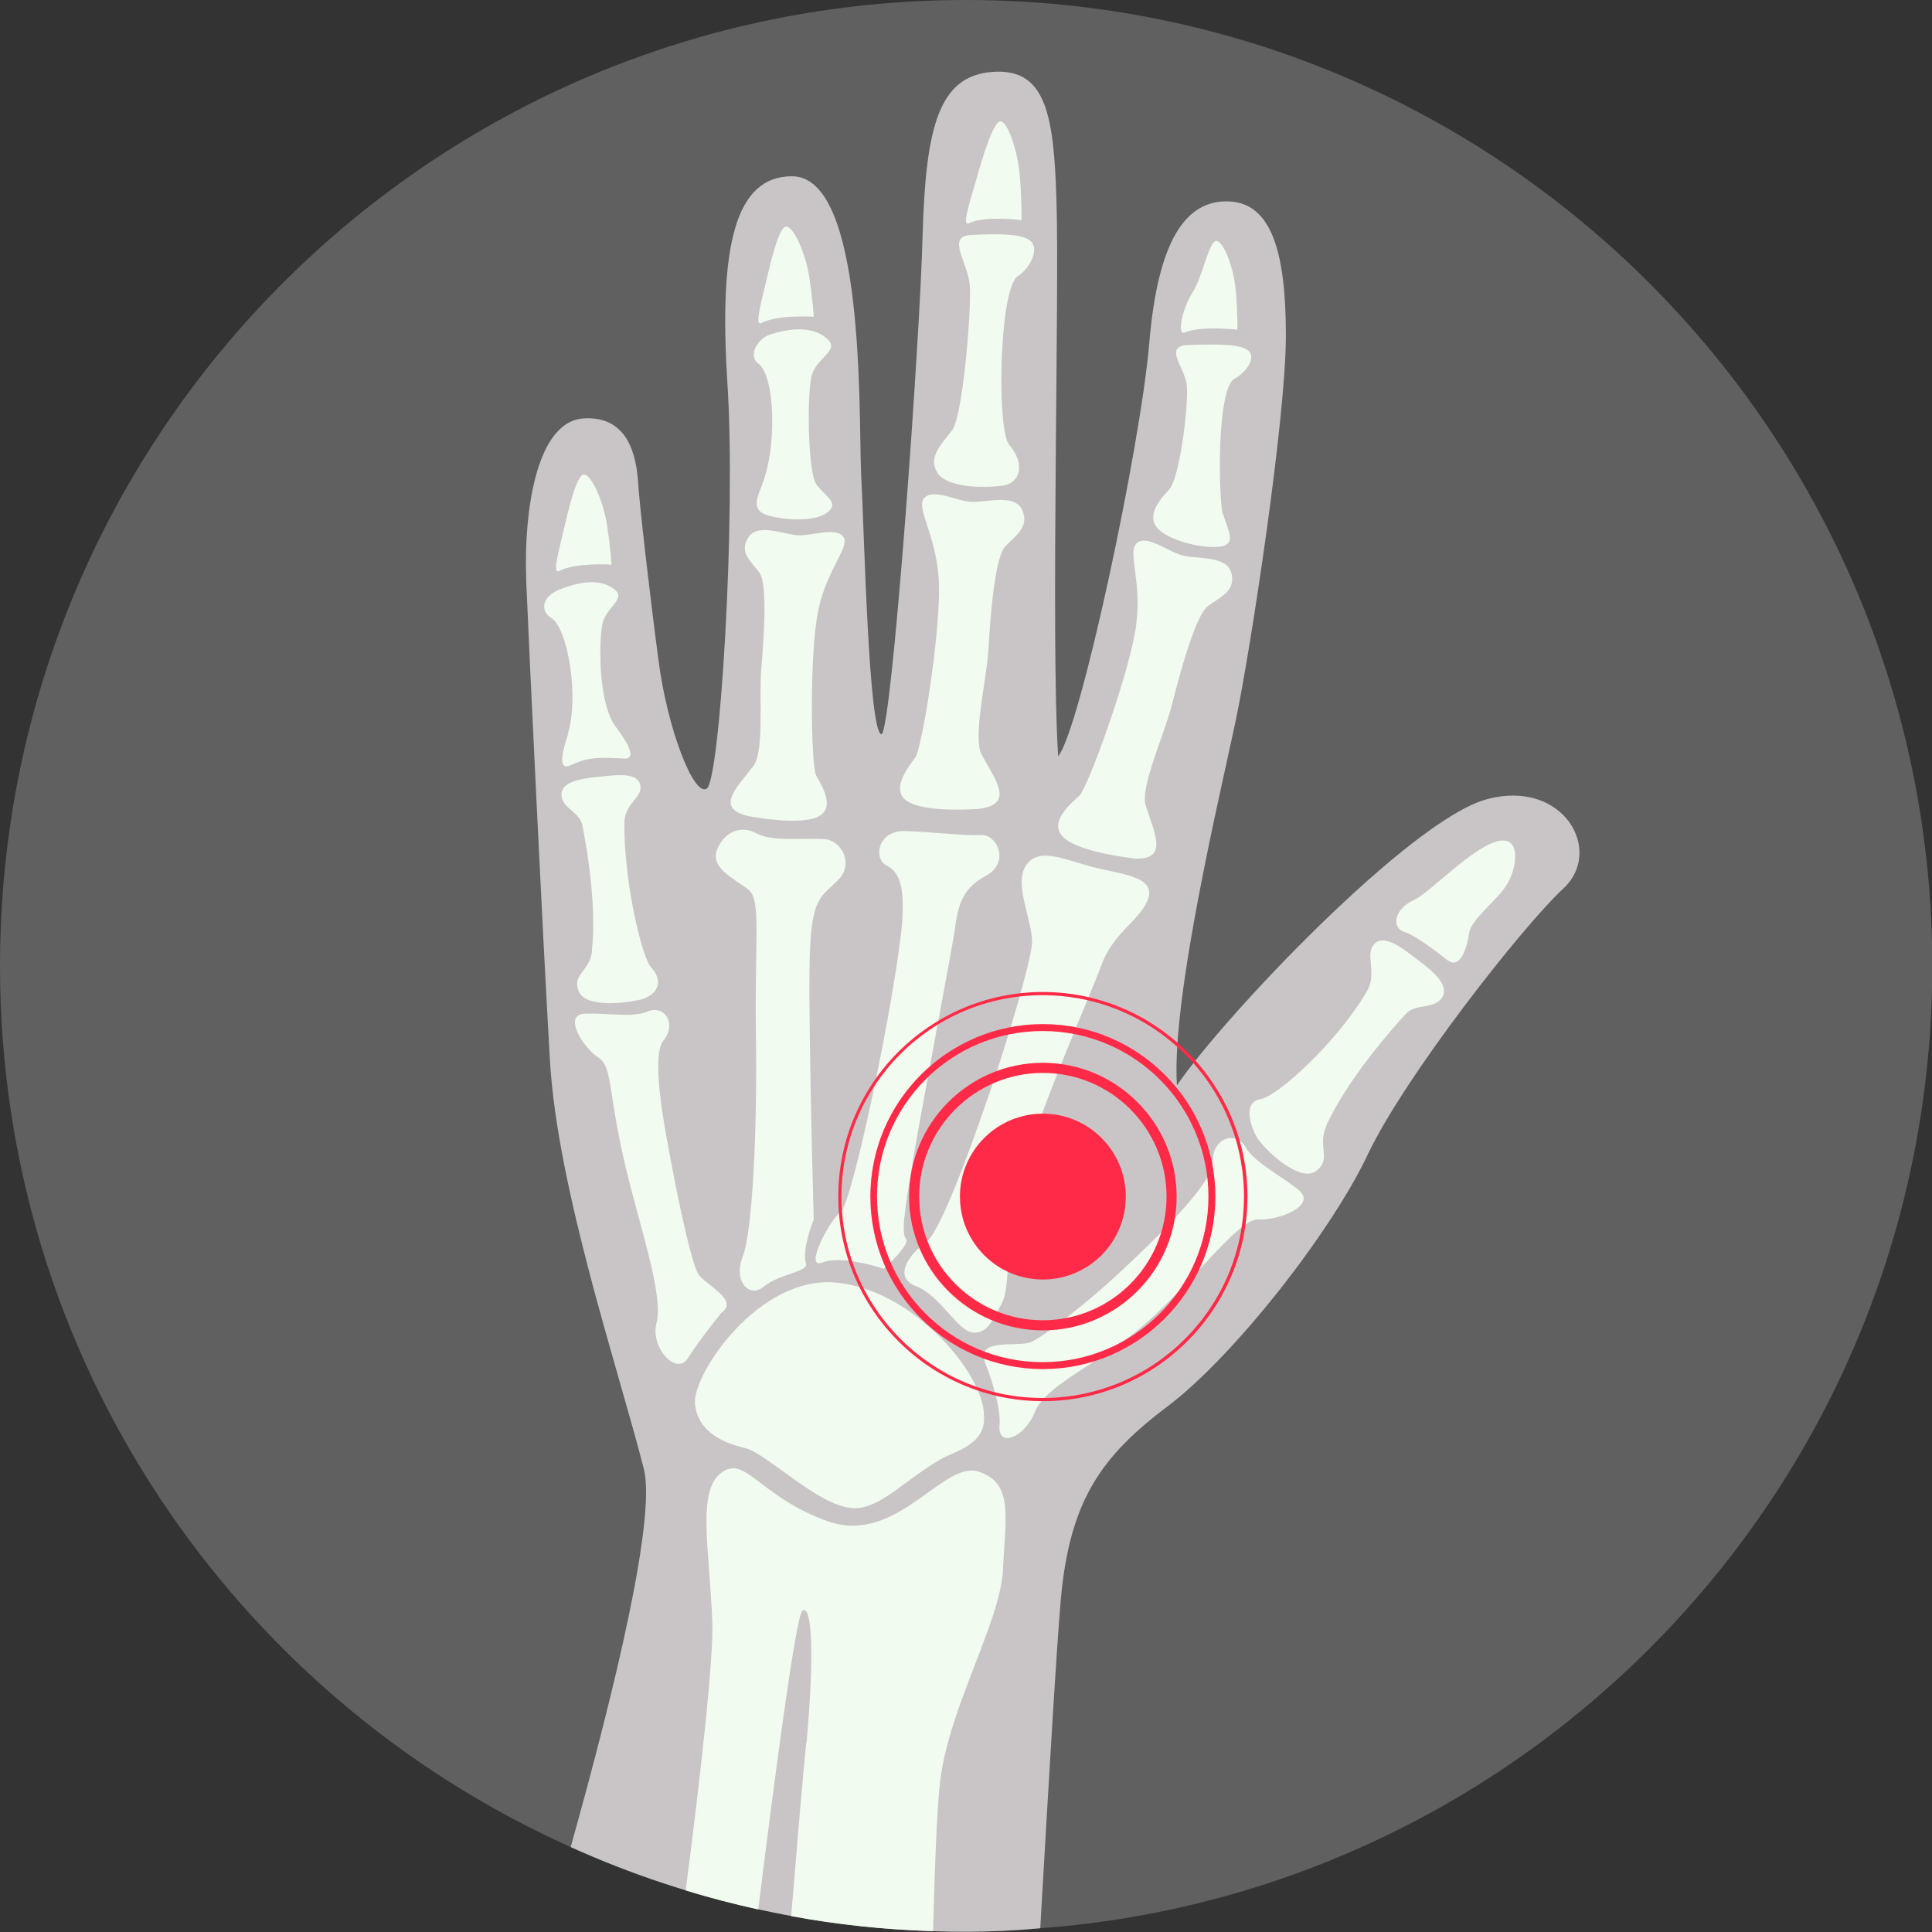 <svg xmlns="http://www.w3.org/2000/svg" id="Layer_2" viewBox="0 0 66.86 66.86"><rect x="0" y="0" width="66.86" height="66.86" fill="#333333" stroke="none"/><defs><style>      .cls-1 {        fill: #f1fbef;      }      .cls-2 {        fill: #ff2a47;      }      .cls-3 {        fill: #606060;      }      .cls-4 {        fill: #c9c5c6;      }    </style></defs><g id="Layer_1-2" data-name="Layer_1"><g><g><path class="cls-3" d="M0,33.43c0,13.58,8.11,25.27,19.75,30.49,1.29.58,2.61,1.09,3.98,1.49.83.26,1.66.47,2.51.66.38.08.76.17,1.15.24,1.6.3,3.24.47,4.91.52.38.01.76.02,1.14.02.86,0,1.73-.04,2.57-.12,17.26-1.29,30.86-15.71,30.86-33.31C66.86,14.96,51.89,0,33.43,0S0,14.96,0,33.43Z"></path><path class="cls-4" d="M18.21,20.1c.11,2.59.56,12.09.82,16.57.25,4.46,2.39,10.77,3.25,14.16.43,1.68-.98,7.55-2.53,13.09,4.18,1.89,8.8,2.93,13.68,2.93.86,0,1.73-.04,2.57-.12.28-4.88.57-9.79.71-11.37.31-3.46,1.42-4.98,3.72-6.71,2.28-1.73,5.63-6,6.9-8.69,1.28-2.7,5.34-7.88,6.77-9.21,1.42-1.31,0-3.81-2.65-3.09-2.64.71-9.09,7.51-10.72,9.9-.2-3.05,1.53-10.21,2.04-12.65.51-2.44,1.73-10.41,1.73-13.31s-.51-4.58-1.98-4.63c-1.48-.05-2.45,1.33-2.75,4.93-.31,3.6-2.39,13.36-3.15,14.27-.26-3.96.05-16.21-.06-19.25-.09-3.05-.4-4.58-2.24-4.43-1.82.15-2.28,1.88-2.39,5.6-.09,3.7-1.06,17.11-1.42,17.32-.45,0-.6-6.97-.71-9.05-.09-2.08.15-10.26-2.39-10.26-1.98,0-2.53,2.44-2.24,7.11.31,4.67-.25,13.77-.71,14.08-.45.3-1.37-2.09-1.67-4.43-.31-2.34-.66-5.38-.71-6.2-.06-.82-.31-2.28-1.88-2.18-1.57.09-2.08,2.99-1.99,5.59Z"></path><path class="cls-1" d="M27.9,60.31c-.11,1.09-.31,3.44-.52,6,1.6.3,3.24.47,4.91.52.06-2.3.14-4.34.25-5.22.31-2.54,2.09-5.5,2.17-7.3s.38-2.98-.84-3.38c-1.22-.41-2.82,2.53-5.18,1.73-2.38-.82-2.89-2.34-3.73-1.69-.85.64-.41,2.6-.31,5.15.05,1.22-.39,5.22-.92,9.3.83.26,1.66.47,2.51.66.54-4.35,1.3-10.18,1.53-10.34.34-.24.41,1.63.14,4.58Z"></path><path class="cls-1" d="M29.49,52.19c-1.19-.08-2.97-1.91-3.71-2.08s-1.65-.56-1.73-1.55c-.08-.99,2.2-4.45,4.92-4.17,2.72.28,5.11,3.23,5.08,4.6.09,1-1.01,1.23-1.46,1.49-1.28.72-2.15,1.78-3.1,1.71Z"></path><path class="cls-1" d="M34.08,47.13s.58,1.42.51,2.2c-.07.78.86.44,1.22-.46.36-.9,1.96-1.54,3.59-2.86,1.63-1.32,3.45-3.86,4.14-3.81.69.05,2.06-.48,1.4-1.02-.66-.53-1.52-.94-1.85-1.5-.33-.56-1.14-.3-1.12.53s-2.59,3.25-3.51,4.09-2.4,2.01-2.82,2.16-1.86-.15-1.56.66Z"></path><path class="cls-1" d="M45.9,38.97c-.32.71.2,1.15-.36,1.56-.56.41-1.81-.75-2.07-1.22-.25-.47-.41-1.19.15-1.27.56-.08,2.69-1.98,3.74-3.83.27-.66-.14-1.22.22-1.56.36-.34,1.02.22,1.54.61.52.39,1.05.86.78,1.27-.27.41-.9.18-1.25.56-.44.47-2.04,2.28-2.76,3.88Z"></path><path class="cls-1" d="M24.95,45.45s-.77.95-1.15,1.56c-.38.61-1.31-.37-1.08-1.23s-.44-2.92-.92-4.79c-.8-3.1-.56-4.05-1.09-4.39s-1.25-1.49-.47-1.52c.78-.03,1.64.15,2.19-.08.55-.23,1.01.41.53,1.01-.48.6.12,3.42.33,4.54.21,1.12.65,3.2.88,3.55.23.35,1.45.91.78,1.34Z"></path><path class="cls-1" d="M20.49,32.91c-.08.71-.71.81-.46,1.4.25.59,1.7.4,2.18.27.47-.13.81-.57.33-1.09-.35-.38-.98-3.17-.93-5.12.1-.65.66-.79.54-1.23-.12-.44-.9-.31-1.5-.25-.6.06-1.24.18-1.22.63.02.45.62.57.72,1.03.12.58.52,2.76.33,4.36Z"></path><path class="cls-1" d="M50.09,33.23s-1.05-.85-1.49-.98-.39-.78.36-1.12c.56-.25,2.37-2.22,3.17-2.03.47.11.34,1,0,1.54-.34.54-1.23,1.18-1.29,1.66-.09.61-.34,1.24-.74.93Z"></path><path class="cls-1" d="M33.66,46.11c-.52-.04-1.14-1.3-1.96-1.6-.81-.3-.23-1.12.33-1.5.56-.38,1.83-4.04,2.36-5.61.53-1.58,1.24-3.99,1.32-4.7s-.65-2.07-.21-2.74c.44-.68,1.35-.2,2.34.05.98.25,2.13.32,1.9,1.07-.24.75-1.19,1.15-1.61,2.29-.42,1.13-2.13,4.96-2.78,7.33-.64,2.37-.34,3.76-.68,4.4-.34.64-.5,1.05-1.02,1.02Z"></path><path class="cls-1" d="M39.2,29.7s-1.75-.18-2.36-.69c-.61-.51.2-1.19.51-1.47.3-.28,1.73-4.24,1.96-5.84.23-1.6-.33-2.64.05-2.92.38-.28,1.12.36,1.63.46.51.1,1.5,0,1.63.61s-.36.79-.81,1.12c-.46.33-1.02,2.51-1.27,3.48-.25.97-1.09,2.8-.89,3.43.29.93.83,1.91-.43,1.83Z"></path><path class="cls-1" d="M25.89,28.24s1.65.33,2.36.05c.71-.28.19-1.11,0-1.44-.19-.33-.24-4.22.06-5.69.29-1.47,1.13-2.24.87-2.59-.26-.35-1.13,0-1.62-.05s-1.36-.42-1.67.09.08.79.39,1.21c.31.42.13,2.5.06,3.42-.07.92.11,2.77-.27,3.27-.56.74-1.35,1.45-.18,1.73Z"></path><path class="cls-1" d="M33.9,27.99s-1.75.15-2.45-.23c-.69-.38-.02-1.21.22-1.54.25-.33.9-4.49.82-6.11-.08-1.61-.82-2.53-.5-2.88.32-.35,1.16.14,1.68.14.52,0,1.47-.28,1.71.29.24.57-.2.84-.59,1.25-.39.41-.53,2.66-.59,3.66-.07,1-.54,2.95-.23,3.54.46.86,1.17,1.72-.08,1.88Z"></path><path class="cls-1" d="M42.33,17.8c.15.54.51,1.05-.14,1.12-.64.07-1.81-.24-2.15-.66-.34-.42.05-.93.42-1.32s.68-2.96.61-3.61c-.07-.64-.83-1.35.05-1.39.88-.03,1.67-.04,2,.14.42.22.03.8-.39,1.02-.64.34-.56,4.17-.41,4.71Z"></path><path class="cls-1" d="M26.37,16.79c-.2.49-.37.9.25,1.06.62.16,1.62.21,2.03-.13.41-.33-.1-.54-.4-.96-.3-.42-.33-3.22-.15-3.8.18-.58.94-.83.56-1.2-.6-.6-1.64-.3-1.99-.19-.45.13-.8.74-.43,1.01.58.41.66,2.88.13,4.2Z"></path><path class="cls-1" d="M19.66,25.4c-.15.48-.43,1.33.12,1.07.63-.3,1.05-.25,1.83-.22.5.02-.02-.72-.31-1.11-.62-.86-.57-3-.45-3.56.12-.56.82-.85.43-1.17-.62-.51-1.56-.14-1.89-.02-.66.25-.69.77-.32.99.58.34.98,2.74.58,4.02Z"></path><path class="cls-1" d="M34.93,15.4c.56.64.39,1.33-.25,1.41-.64.08-1.9.08-2.24-.45-.34-.53.14-.99.51-1.47.37-.48.68-4.23.61-5.03-.07-.8-.83-1.69.05-1.73.88-.04,1.67-.05,2,.17.42.27.03.99-.39,1.26-.64.42-.74,5.32-.29,5.84Z"></path><path class="cls-1" d="M42.82,11.41s-1.25-.15-1.83.1c-.25.1-.1-.78.27-1.37.37-.59.58-1.8.83-1.8s.61.91.68,1.76c.07.85.05,1.3.05,1.3Z"></path><path class="cls-1" d="M35.35,7.62s-1.25-.17-1.83.11c-.25.11.06-.79.27-1.53.19-.68.58-2,.83-2s.61,1.02.68,1.96c.07.94.05,1.45.05,1.45Z"></path><path class="cls-1" d="M28.17,10.96s-1.26-.08-1.82.22c-.25.12,0-.73.16-1.43.15-.64.44-1.89.69-1.91.25-.02.68.9.81,1.77.13.87.15,1.34.15,1.34Z"></path><path class="cls-1" d="M21.17,19.54s-1.26-.08-1.82.22c-.25.12,0-.73.16-1.43.15-.64.44-1.89.69-1.91.25-.02.68.9.81,1.77.13.87.15,1.34.15,1.34Z"></path><path class="cls-1" d="M30.59,43.91s-1.44-.49-2.12-.22c-.68.27.24-1.47.63-1.76.39-.29,1.86-7.27,2.12-9.98.08-1.24-.07-1.76-.54-2-.47-.24-.3-1.22.64-1.19.95.03,2.1.17,2.64.14.54-.03,1.02.95.14,1.42s-.95,1.13-1.07,1.93c-.12.8-1.08,5.8-1.41,7.76-.33,1.96-.43,2.65-.27,2.86.17.2-.77,1.04-.77,1.04Z"></path><path class="cls-1" d="M28.17,42.18s-.43,1.02-.28,1.55c.1.28-.94.36-1.45.79-.51.43-1.07-.18-.74-1.02s.51-4.24.46-7.67c-.05-3.43.2-4.7-.28-5.06-.48-.36-1.3-.74-1.07-1.35.23-.61.81-.89,1.37-.58.56.3,1.6.15,2.36.2.56.04,1.04.84.46,1.42-.58.58-.89.58-.97,2.44s.13,9.27.13,9.27Z"></path></g><g><circle class="cls-2" cx="36.09" cy="41.41" r="2.87"></circle><path class="cls-2" d="M31.46,41.41c0-2.55,2.08-4.63,4.63-4.63s4.63,2.08,4.63,4.63-2.08,4.63-4.63,4.63-4.63-2.08-4.63-4.63ZM31.81,41.41c0,2.36,1.92,4.28,4.28,4.28s4.28-1.92,4.28-4.28-1.92-4.28-4.28-4.28-4.28,1.92-4.28,4.28Z"></path><path class="cls-2" d="M30.12,41.41c0-3.29,2.68-5.97,5.97-5.97s5.97,2.68,5.97,5.97-2.68,5.97-5.97,5.97-5.97-2.68-5.97-5.97ZM30.35,41.41c0,3.16,2.57,5.73,5.73,5.73s5.74-2.57,5.74-5.73-2.57-5.73-5.74-5.73-5.73,2.57-5.73,5.73Z"></path><path class="cls-2" d="M29.01,41.41c0-3.91,3.18-7.08,7.08-7.08s7.08,3.18,7.08,7.08-3.18,7.08-7.08,7.08-7.08-3.18-7.08-7.08ZM29.12,41.41c0,3.84,3.12,6.97,6.96,6.97s6.97-3.12,6.97-6.97-3.12-6.97-6.97-6.97-6.96,3.12-6.96,6.97Z"></path></g></g></g></svg>